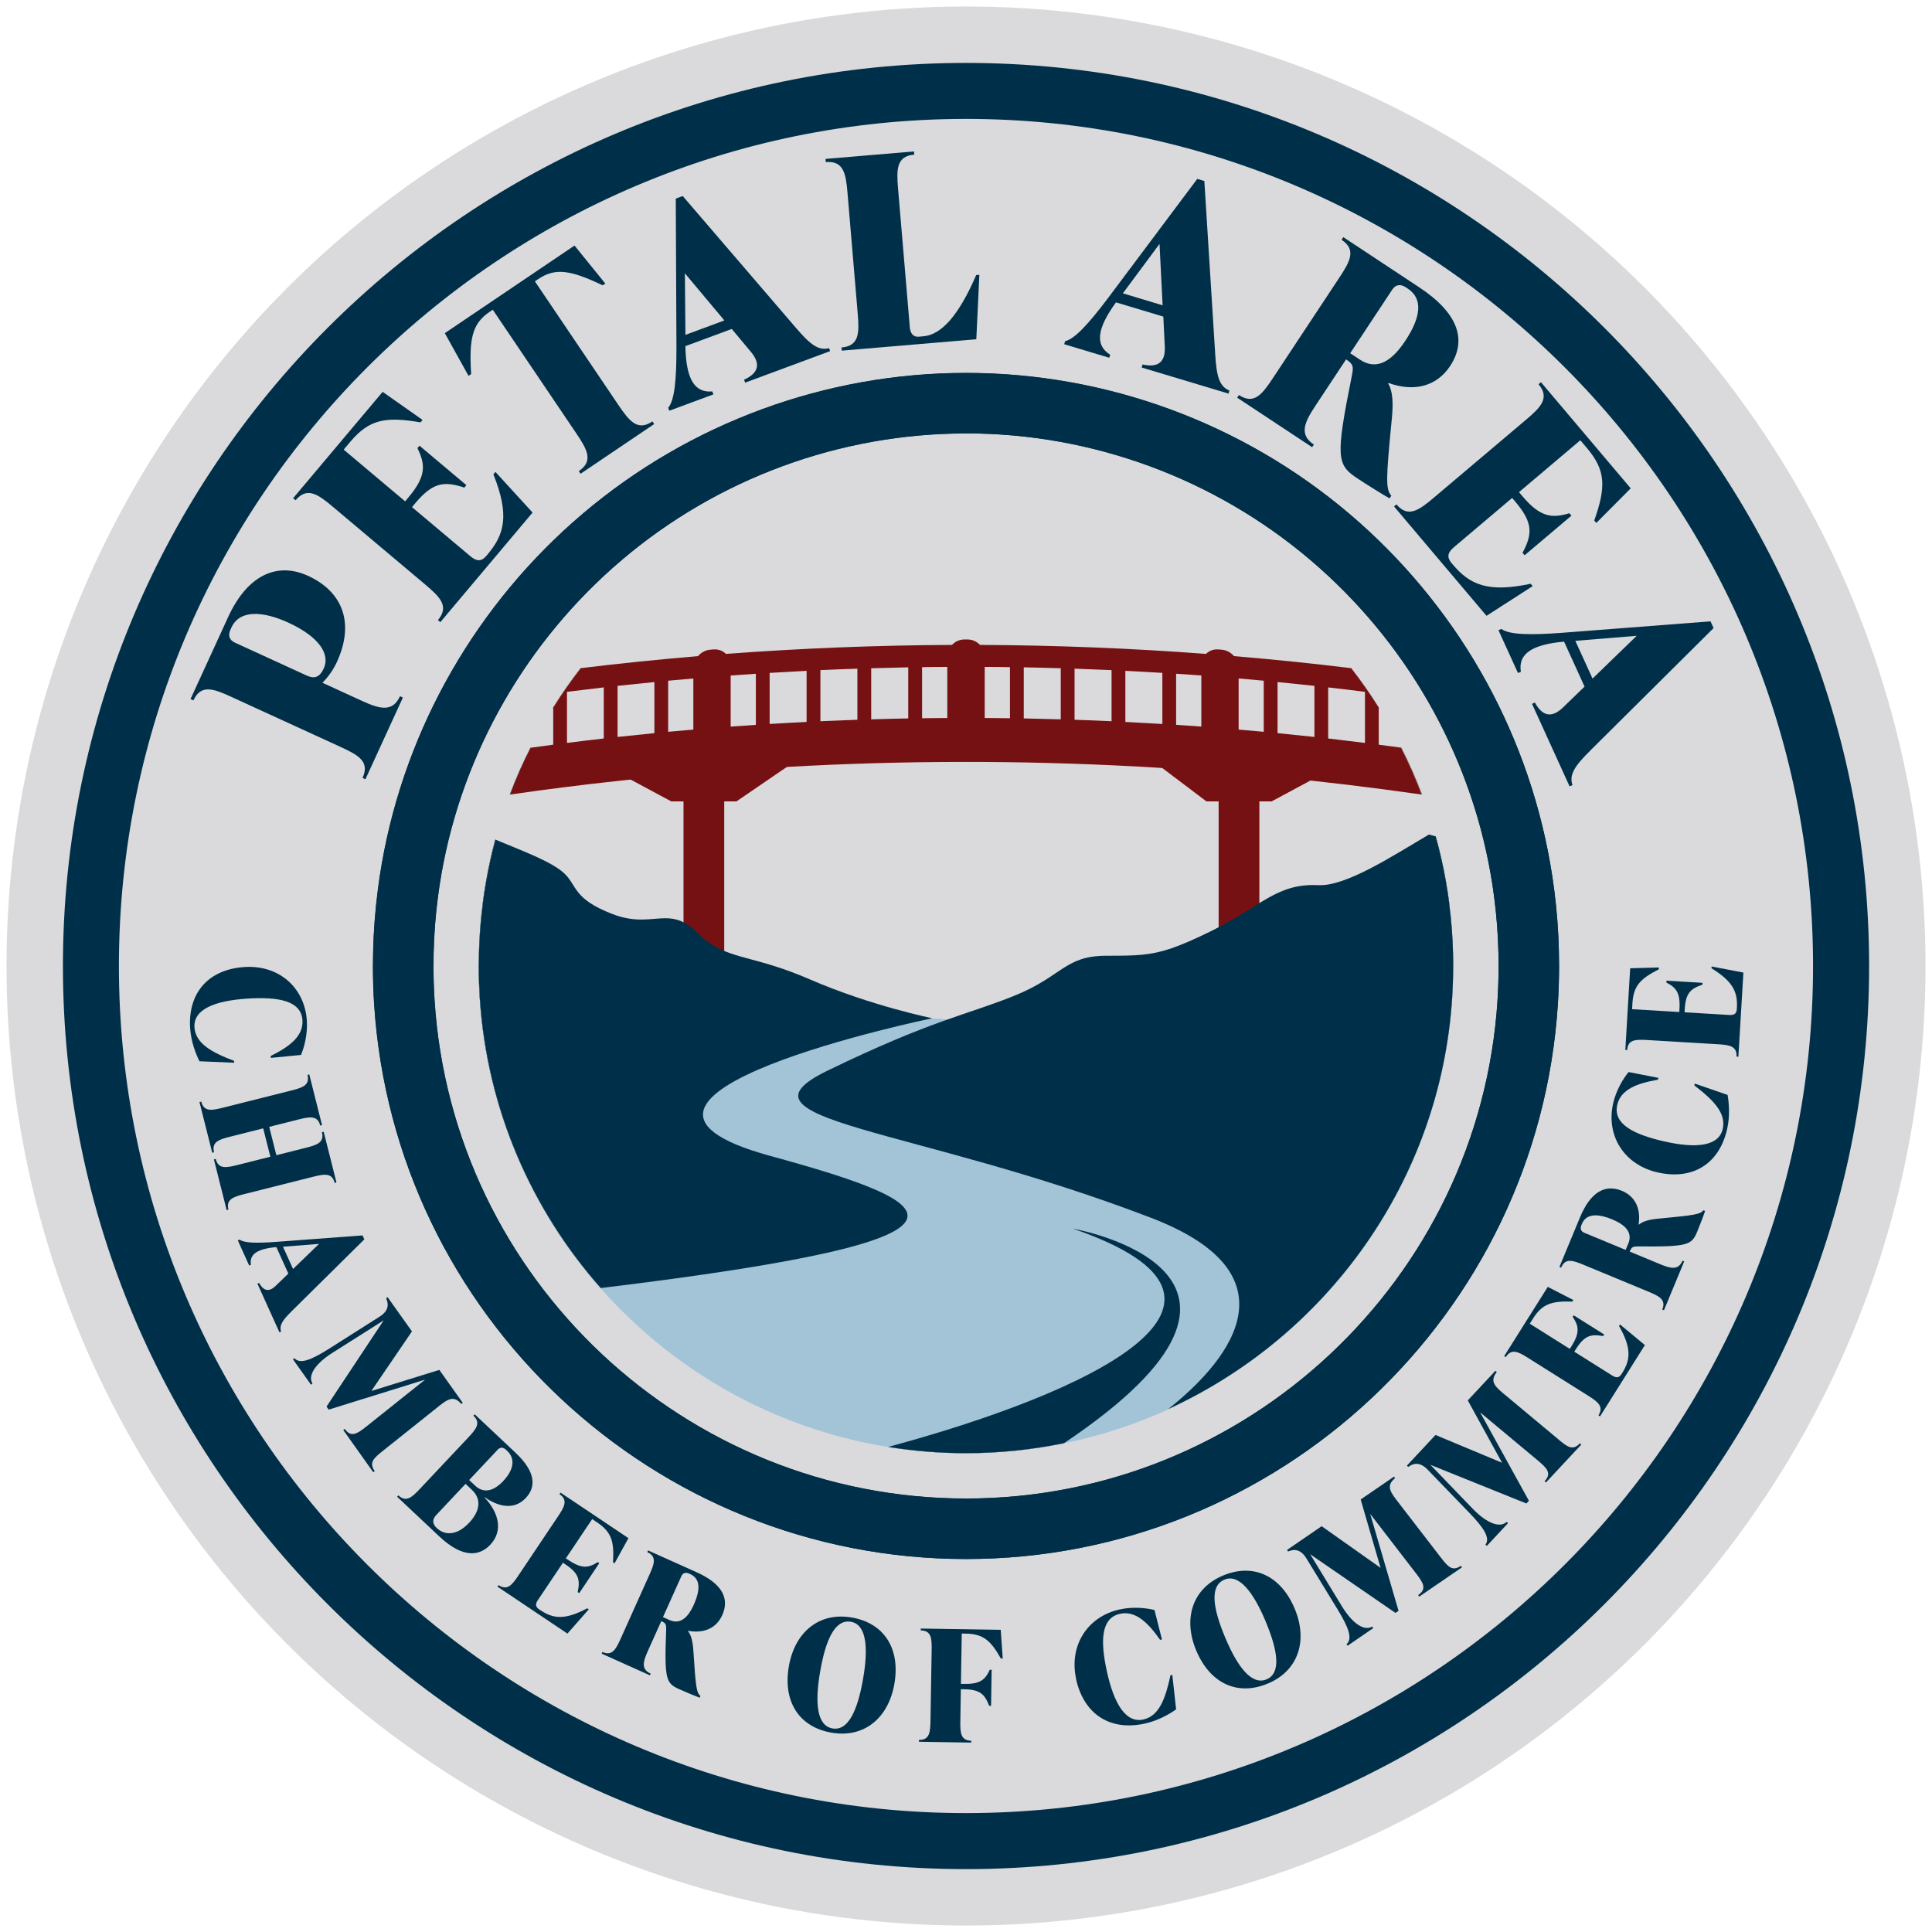 <?xml version="1.0" encoding="UTF-8"?>
<svg xmlns="http://www.w3.org/2000/svg" id="Layer_1" data-name="Layer 1" viewBox="0 0 462.09 462.09">
  <defs>
    <style>
      .cls-1 {
        fill: #003049;
      }

      .cls-2 {
        fill: #a3c3d7;
      }

      .cls-3 {
        fill: #761113;
      }

      .cls-4 {
        fill: #dad9db;
      }
    </style>
  </defs>
  <circle class="cls-4" cx="231.05" cy="231.05" r="229.49"></circle>
  <g>
    <g>
      <path class="cls-1" d="M256.65,293.88c51,17.52,3.09,39.44-44.19,52.21,6.06.99,12.27,1.49,18.59,1.49,8.02,0,15.87-.82,23.45-2.39,61.21-41.01,2.15-51.32,2.15-51.32Z"></path>
      <path class="cls-1" d="M346.63,216.07v-.04s0-.05,0-.05c-.21-1.64-.47-3.35-.78-5.1-.64-3.66-1.46-7.29-2.46-10.85l-1.6-.43c-8.55,5.04-19.82,12.44-26.46,12.12-9.85-.48-13.57,4.94-25.07,10.7v-30.77h2.94l11.05-5.93s0,0,0,0c11.99,1.15,23.96,2.59,35.88,4.3-1.44-3.82-3.09-7.57-4.93-11.21-1.8-.25-3.61-.49-5.42-.72v-8.88c-2.03-3.24-4.23-6.38-6.59-9.42-9.33-1.14-18.68-2.1-28.04-2.88-.74-.86-1.78-1.45-2.96-1.54-.25-.03-.52-.05-.78-.06-1.17-.1-2.21.33-2.95,1.07-18-1.36-36.03-2.07-54.08-2.15-.74-.8-1.79-1.3-2.96-1.3h-.78c-1.17,0-2.22.51-2.96,1.3-18.04.08-36.08.8-54.08,2.15-.74-.74-1.79-1.16-2.96-1.07-.25.02-.52.04-.78.06-1.16.09-2.2.68-2.95,1.54-9.36.79-18.71,1.75-28.04,2.88-2.36,3.04-4.57,6.19-6.59,9.44v8.86c-1.8.24-3.6.48-5.41.73-1.85,3.64-3.5,7.38-4.93,11.2,8.38-1.21,16.78-2.28,25.19-3.19,0,0,0,0,0,0l8.98,4.82h2.94v27.95h0c-3.39,0-7.02,1.16-12.56-.98-9.55-3.67-8.44-6.79-11.56-9.73-3.07-2.88-10.12-5.42-16.48-8.09-.89,3.31-1.63,6.65-2.22,10.05-.32,1.78-.58,3.5-.78,5.14v.05s0,.04,0,.04c-.52,4-.83,8.05-.92,12.05-.03,1.15-.05,2.06-.05,2.92,0,2.53.08,5.07.24,7.54,1.71,26.64,12.37,50.76,28.92,69.49,98.32-11.91,82.77-20.05,40.49-31.63-51.88-14.19,38.82-32.92,38.82-32.92,0,0-14.59-2.93-29.28-9.29-13.14-5.7-18.93-4.72-24.86-9.33,0,0,0,0,0,0v-33.25h2.94l11.63-7.95h0c27.56-1.73,55.17-1.95,82.75-.68h0s0,0,0,0l11.4,8.62h2.94v35.05s0,0,0,0c-5.42,1.89-8.96,1.89-15.83,1.89-10.04,0-10.52,4.9-22.02,9.55-11.51,4.65-19.67,5.77-44.73,17.93-24.96,12.11,20.45,13.33,77.46,35.23,36.96,14.21,16.5,35.86,4.05,45.72,37.88-17.36,65.12-54.48,67.93-98.47.15-2.45.24-4.99.24-7.52,0-.85,0-1.79-.04-2.89-.09-4.03-.41-8.08-.92-12.08ZM174.74,161.55c2.01-.14,4.01-.29,6.02-.42v12.22c-2.01.14-4.01.28-6.02.42v-12.22ZM159.8,162.8c2.01-.19,4.01-.36,6.02-.53v12.22c-2.01.17-4.01.34-6.02.53v-12.22ZM147.69,164.03c2.94-.32,5.88-.62,8.82-.91v12.22c-2.94.29-5.88.6-8.82.91v-12.22ZM135.6,165.46c2.93-.37,5.87-.72,8.81-1.06v12.22c-2.94.33-5.88.69-8.81,1.06v-12.22ZM192.92,172.66c-2.95.14-5.89.31-8.84.49v-12.22c2.95-.18,5.89-.34,8.84-.49v12.22ZM205.07,172.14c-2.95.1-5.9.22-8.85.35v-12.22c2.95-.14,5.9-.25,8.85-.35v12.22ZM217.23,171.82c-2.96.05-5.9.13-8.86.22v-12.22c2.96-.09,5.9-.16,8.86-.22v12.22ZM226.57,171.71c-2.02,0-4.02.04-6.03.06v-12.22c2.01-.04,4.01-.05,6.03-.06v12.22ZM317.69,164.4c2.94.33,5.87.69,8.81,1.06v12.22c-2.94-.37-5.87-.72-8.81-1.06v-12.22ZM305.57,163.12c2.95.29,5.89.6,8.82.91v12.22c-2.94-.32-5.88-.62-8.82-.91v-12.22ZM296.27,162.26c2.01.17,4.01.35,6.01.54v12.22c-2-.19-4.01-.36-6.01-.53v-12.23ZM281.31,161.13c2.02.14,4.02.27,6.03.42v12.22c-2.01-.14-4.01-.29-6.03-.42v-12.22ZM269.17,160.43c2.95.14,5.9.31,8.85.49v12.22c-2.95-.18-5.9-.34-8.85-.49v-12.22ZM241.56,171.78c-2.02-.04-4.03-.05-6.04-.06v-12.22c2.01,0,4.02.03,6.04.06v12.22ZM253.71,172.04c-2.95-.09-5.9-.16-8.85-.22v-12.22c2.95.05,5.9.13,8.85.22v12.22ZM257.02,159.92c2.95.1,5.9.22,8.85.35v12.22c-2.95-.14-5.9-.25-8.85-.35v-12.22Z"></path>
      <path class="cls-1" d="M372.86,227.53c-.11-4.89-.49-9.85-1.12-14.7-.26-2.06-.59-4.21-.97-6.35-5.68-32.45-22.74-62.14-48.04-83.61-25.59-21.73-58.15-33.69-91.69-33.69s-66.1,11.97-91.69,33.69c-25.29,21.47-42.35,51.16-48.03,83.59-.38,2.16-.71,4.3-.96,6.33-.63,4.88-1.01,9.84-1.13,14.73-.03,1.17-.05,2.34-.05,3.51,0,3.06.1,6.14.29,9.14,4.76,74.42,66.95,132.72,141.57,132.72s136.81-58.3,141.57-132.72c.19-3.01.29-6.08.29-9.13,0-1.17-.02-2.34-.05-3.51ZM358.18,239.26c-4.28,66.83-60.12,119.17-127.13,119.17s-122.86-52.35-127.13-119.17c-.17-2.7-.26-5.46-.26-8.22,0-1.05.02-2.11.04-3.17.1-4.39.44-8.83,1.01-13.23.23-1.82.52-3.72.86-5.66,5.1-29.13,20.43-55.79,43.15-75.08,22.98-19.51,52.22-30.25,82.33-30.25s59.34,10.74,82.32,30.25c22.72,19.29,38.05,45.95,43.15,75.09.34,1.92.63,3.82.86,5.67.57,4.37.91,8.81,1.01,13.2h0c.03,1.06.04,2.12.04,3.17,0,2.75-.09,5.52-.26,8.22Z"></path>
    </g>
    <path class="cls-1" d="M231.05,447.05c-119.1,0-216-96.9-216-216S111.94,15.05,231.05,15.05s216,96.9,216,216-96.9,216-216,216ZM231.05,28.44C119.33,28.44,28.44,119.33,28.44,231.05s90.89,202.6,202.6,202.6,202.6-90.89,202.6-202.6S342.76,28.44,231.05,28.44Z"></path>
    <g>
      <path class="cls-1" d="M54.53,147.65c4.74-10.34,11.91-13.24,19.15-9.92,8.16,3.74,11.24,11.13,6.89,20.62-1.03,2.24-2.41,3.9-3.45,4.95l9.42,4.32c4.25,1.95,7.34,2.81,9.13-1.1l.69.32-8.96,19.54-.69-.32c1.79-3.91-.98-5.45-5.23-7.4l-26.2-12.01c-4.25-1.95-7.23-3.04-9.02.87l-.69-.32,8.96-19.54ZM68.97,148.92c-5.98-2.74-11.62-3.17-13.6,1.14l-.24.52c-.63,1.38-.31,2.5,1.07,3.13l17.12,7.85c1.9.87,3.13.46,4.13-1.72,1.47-3.22-.84-7.41-8.49-10.92Z"></path>
      <path class="cls-1" d="M118.52,112.9l8.86,9.69-22.06,26.21-.58-.49c2.77-3.29.51-5.52-3.07-8.53l-22.05-18.56c-3.58-3.01-6.16-4.85-8.93-1.57l-.58-.49,21.41-25.44,9.55,6.72-.49.58c-8.38-1.43-12.27-.74-16.83,4.68l-1.55,1.84,14.7,12.37.81-.97c4.23-5.03,4.08-7.8,2.13-11.76l.49-.58,11.22,9.44-.49.58c-4.8-1.56-7.47-1.33-11.71,3.7l-.81.97,13.93,11.72c1.31,1.1,2.51,1.53,3.85-.06l.33-.39c4.03-4.79,5.25-9.38,1.36-19.1l.49-.58Z"></path>
      <path class="cls-1" d="M144.77,67.82l-.63.42c-7.67-3.67-11.34-4.25-15.42-1.48l-.79.53,19.96,29.55c2.62,3.88,4.6,6.36,8.16,3.95l.42.63-17.61,11.89-.42-.63c3.56-2.41,2-5.17-.62-9.05l-19.96-29.55-.79.53c-4.09,2.76-4.92,6.38-4.38,14.86l-.63.42-5.67-10.21,31.02-20.95,7.35,9.07Z"></path>
      <path class="cls-1" d="M190.35,78.39c3.45,4.05,5.43,5.54,7.94,4.88l.26.71-20.33,7.54-.26-.71c3.59-1.6,3.95-3.89,1.66-6.62l-4.6-5.51-11.09,4.11c.14,7.64,2.07,11.23,6.44,10.83l.26.71-10.55,3.91-.26-.71c1.5-1.77,2-6.61,1.97-14.69l-.16-35.34,1.66-.62,27.05,31.5ZM163.94,80.09l9.31-3.45-9.44-11.27.13,14.72Z"></path>
      <path class="cls-1" d="M201.33,83.87l-.06-.76c4.28-.36,4.27-3.53,3.87-8.19l-2.43-28.72c-.39-4.66-.91-7.79-5.2-7.43l-.06-.76,21.16-1.79.06.76c-4.28.36-4.27,3.53-3.87,8.19l2.81,33.13c.12,1.39.77,2.35,2.15,2.23l1.13-.1c4.22-.36,8.4-4.9,12.59-14.64l.76-.06-.73,15.41-32.19,2.73Z"></path>
      <path class="cls-1" d="M290.65,84.73c.32,5.31.99,7.69,3.4,8.68l-.22.73-20.77-6.24.22-.73c3.83.89,5.5-.72,5.31-4.28l-.35-7.17-11.32-3.4c-4.5,6.17-5.12,10.21-1.39,12.52l-.22.73-10.78-3.24.22-.73c2.26-.51,5.58-4.07,10.43-10.53l21.18-28.29,1.69.51,2.6,41.44ZM268.56,70.16l9.51,2.86-.74-14.68-8.77,11.82Z"></path>
      <path class="cls-1" d="M332.77,118.57l-.42.63c-1.34-.73-5.52-3.34-7.63-4.74-4.96-3.28-5.37-4.84-1.38-24.63.39-2.09.41-2.68-1.28-3.8l-.11-.07-7.39,11.18c-2.58,3.9-3.9,6.82-.31,9.19l-.42.63-17.93-11.85.42-.63c3.59,2.37,5.54-.13,8.12-4.03l15.9-24.05c2.58-3.9,4.11-6.68.53-9.05l.42-.63,18.14,11.99c9.49,6.27,11.45,12.72,7.4,18.84-3.28,4.96-8.72,6.21-14.73,4.05l-.07.11c1.06,1.84,1.25,4.54.86,8.45-1.45,14.8-1.46,16.77-.12,18.41ZM322.94,84.49l2.32,1.53c3.38,2.23,6.98,1.36,10.85-4.5,3.8-5.75,4.24-10.08.6-12.49l-.47-.31c-1.27-.84-2.42-.69-3.26.57l-10.04,15.19Z"></path>
      <path class="cls-1" d="M366.59,140.18l-11.05,7.11-22.12-26.16.58-.49c2.77,3.28,5.35,1.43,8.92-1.59l22.01-18.61c3.57-3.02,5.82-5.25,3.05-8.54l.58-.49,21.47,25.39-8.23,8.28-.49-.58c2.82-8.02,2.8-11.97-1.78-17.37l-1.55-1.83-14.67,12.41.82.97c4.24,5.02,7,5.34,11.23,4.08l.49.58-11.2,9.47-.49-.58c2.35-4.47,2.57-7.14-1.67-12.16l-.82-.97-13.9,11.76c-1.3,1.1-1.94,2.22-.59,3.81l.33.39c4.04,4.78,8.36,6.75,18.59,4.56l.49.58Z"></path>
      <path class="cls-1" d="M380.39,179.49c-3.79,3.74-5.13,5.81-4.29,8.28l-.69.31-8.99-19.74.69-.31c1.86,3.46,4.17,3.66,6.72,1.18l5.16-4.99-4.9-10.76c-7.61.69-11.05,2.88-10.33,7.21l-.69.31-4.67-10.24.69-.31c1.87,1.37,6.74,1.52,14.79.9l35.24-2.72.73,1.61-29.47,29.27ZM376.78,153.27l4.12,9.03,10.56-10.23-14.67,1.2Z"></path>
    </g>
    <g>
      <path class="cls-1" d="M58.46,231.29c8.28-.54,14.41,4.94,14.93,12.81.21,3.27-.62,6.38-1.4,8.22l-7.22.7-.03-.45c4.4-2.19,7.85-4.69,7.6-8.55-.3-4.6-5.55-5.67-13.27-5.17-7.87.52-12.83,2.63-12.56,6.86.25,3.86,4.12,5.99,9.47,8.02l.03.45-8.3-.35c-.86-1.73-2.02-4.64-2.23-7.9-.56-8.53,4.44-14.08,12.98-14.64Z"></path>
      <path class="cls-1" d="M80.04,282.92c-.62-2.45-2.46-2.14-5.13-1.47l-16.45,4.14c-2.67.67-4.44,1.27-3.82,3.72l-.43.11-3.05-12.12.43-.11c.62,2.45,2.46,2.14,5.13,1.47l7.94-2-1.71-6.78-7.94,2c-2.67.67-4.44,1.27-3.82,3.72l-.43.11-3.05-12.12.43-.11c.62,2.45,2.46,2.14,5.13,1.47l16.45-4.14c2.67-.67,4.44-1.27,3.82-3.72l.43-.11,3.05,12.12-.43.11c-.62-2.45-2.46-2.14-5.13-1.47l-7.07,1.78,1.71,6.78,7.07-1.78c2.67-.67,4.44-1.27,3.82-3.72l.43-.11,3.05,12.12-.43.11Z"></path>
      <path class="cls-1" d="M69.77,313.61c-2.23,2.19-3.03,3.41-2.53,4.86l-.41.18-5.26-11.62.41-.18c1.09,2.04,2.45,2.16,3.95.7l3.04-2.93-2.87-6.34c-4.48.39-6.51,1.68-6.09,4.23l-.41.18-2.73-6.03.41-.18c1.1.81,3.96.9,8.7.55l20.73-1.55.43.95-17.37,17.17ZM67.68,298.19l2.41,5.32,6.22-6-8.63.68Z"></path>
      <path class="cls-1" d="M91.57,347.02c-2.16,1.72-3.4,2.78-1.94,4.84l-.36.26-7.17-10.09.36-.26c1.46,2.06,2.88,1.23,5.04-.48l14.17-11.31-23.05,7.17-.52-.73,13.67-20.62-12.3,7.79c-4.24,2.7-5.86,5.49-4.73,7.33l-.36.26-4.31-6.06.36-.26c1.34,1.51,4.1.37,8.31-2.3l12.01-7.62c2.24-1.41,2.26-2.98,1.6-4.42l.36-.26,5.82,8.18-9.71,14.25,16.26-5.04,5.6,7.88-.36.26c-1.65-1.93-2.97-1.35-5.13.36l-13.62,10.87Z"></path>
      <path class="cls-1" d="M115.87,358.14c3.43,3.63,4.53,7.99,1.4,11.32-2.5,2.65-6.44,3.43-12.21-1.99l-10.08-9.48.31-.33c1.84,1.73,3.22.48,5.11-1.52l11.62-12.35c1.88-2,3.05-3.46,1.21-5.19l.31-.33,9.72,9.15c5.04,4.74,4.91,8.29,2.49,10.87-2.83,3.01-6.67,2.05-9.82-.2l-.05.05ZM112.19,364.23c2.5-2.65,3.14-5.57.68-7.89l-1.52-1.43-6.88,7.31c-.54.57-1.6,1.76,0,3.26,1.92,1.81,4.82,1.83,7.72-1.26ZM120.99,346.73c-.65-.61-1.34-.64-1.95,0l-6.83,7.26,1.44,1.35c2.17,2.04,4.59,1.15,6.73-1.13,2.34-2.49,3.05-5.2.94-7.18l-.33-.31Z"></path>
      <path class="cls-1" d="M140.82,384.92l-5.1,5.8-16.74-11.23.25-.37c2.1,1.41,3.26-.05,4.79-2.34l9.44-14.09c1.53-2.29,2.45-3.91.35-5.32l.25-.37,16.25,10.89-3.32,6.02-.37-.25c.3-4.99-.35-7.22-3.81-9.54l-1.17-.79-6.3,9.39.62.41c3.21,2.15,4.82,1.89,7.01.49l.37.25-4.8,7.17-.37-.25c.61-2.91.3-4.45-2.91-6.61l-.62-.41-5.97,8.9c-.56.83-.74,1.57.28,2.25l.25.17c3.06,2.05,5.82,2.47,11.25-.42l.37.25Z"></path>
      <path class="cls-1" d="M167.52,405.64l-.18.41c-.84-.3-3.52-1.42-4.88-2.03-3.19-1.43-3.57-2.3-3.13-14.17.03-1.25-.02-1.6-1.1-2.08l-.07-.03-3.23,7.19c-1.13,2.51-1.62,4.33.69,5.36l-.18.41-11.53-5.18.18-.41c2.31,1.04,3.2-.6,4.33-3.11l6.95-15.46c1.13-2.51,1.75-4.27-.55-5.3l.18-.41,11.67,5.24c6.1,2.74,7.85,6.3,6.08,10.23-1.43,3.19-4.48,4.43-8.17,3.75l-.03.07c.79.97,1.15,2.52,1.3,4.82.56,8.73.74,9.87,1.67,10.7ZM158.58,386.78l1.49.67c2.17.98,4.18.13,5.87-3.64,1.66-3.7,1.51-6.25-.83-7.31l-.31-.14c-.81-.37-1.47-.17-1.84.64l-4.39,9.77Z"></path>
      <path class="cls-1" d="M188.68,398.52c1.43-8.21,7.28-13,15.05-11.65,7.84,1.36,11.64,7.54,10.18,15.89-1.43,8.21-7.28,13-15.05,11.65-7.84-1.36-11.64-7.54-10.18-15.89ZM206.43,401.53c1.29-7.4.83-12.99-2.91-13.64-3.81-.66-6.02,4.24-7.35,11.86-1.29,7.4-.86,12.99,2.95,13.65,3.74.65,5.98-4.24,7.31-11.86Z"></path>
      <path class="cls-1" d="M230.03,390.7l-.2,12.05h.74c3.87.08,5.08-1.02,6.16-3.38h.45s-.14,8.63-.14,8.63h-.45c-1.07-2.78-2.17-3.91-6.04-3.97h-.74s-.12,7.65-.12,7.65c-.04,2.75.07,4.61,2.6,4.66v.45s-12.5-.2-12.5-.2v-.45c2.54.04,2.72-1.82,2.76-4.57l.28-16.96c.04-2.75-.07-4.61-2.6-4.65v-.45s19.12.31,19.12.31l.48,6.85h-.45c-2.46-4.36-4.26-5.88-8.42-5.95l-.93-.02Z"></path>
      <path class="cls-1" d="M257.4,401.64c-1.79-8.1,2.71-14.99,10.4-16.7,3.2-.71,6.4-.35,8.33.14l1.78,7.03-.44.1c-2.83-4.02-5.82-7.06-9.6-6.22-4.5.99-4.77,6.35-3.1,13.9,1.7,7.7,4.54,12.29,8.68,11.38,3.78-.83,5.3-4.98,6.5-10.58l.44-.1.91,8.25c-1.58,1.11-4.28,2.7-7.48,3.4-8.35,1.84-14.59-2.26-16.44-10.61Z"></path>
      <path class="cls-1" d="M286.12,394.79c-3.24-7.68-.9-14.88,6.36-17.94,7.33-3.09,13.87.05,17.16,7.86,3.24,7.68.9,14.88-6.36,17.94-7.33,3.09-13.87-.05-17.16-7.86ZM302.68,387.72c-2.92-6.92-6.33-11.38-9.83-9.9-3.57,1.5-2.78,6.82.23,13.95,2.92,6.92,6.3,11.39,9.86,9.89,3.5-1.47,2.74-6.81-.27-13.94Z"></path>
      <path class="cls-1" d="M344.6,372.49c1.68,2.19,2.73,3.45,4.81,2.02l.25.37-10.22,7-.25-.37c2.09-1.43,1.28-2.86-.4-5.05l-11.07-14.37,6.78,23.18-.74.5-20.39-14.03,7.58,12.44c2.62,4.29,5.39,5.96,7.25,4.86l.25.37-6.14,4.21-.25-.37c1.53-1.32.44-4.09-2.16-8.35l-7.42-12.14c-1.37-2.26-2.94-2.31-4.4-1.68l-.25-.37,8.28-5.68,14.09,9.96-4.76-16.35,7.98-5.47.25.37c-1.96,1.61-1.41,2.95.27,5.13l10.64,13.81Z"></path>
      <path class="cls-1" d="M372.74,344.28c2.11,1.77,3.41,2.78,5.14.93l.33.3-8.45,9.06-.33-.3c1.73-1.85.63-3.07-1.48-4.84l-13.93-11.62,11.66,21.14-.61.65-22.95-9.25,10.1,10.49c3.49,3.61,6.56,4.64,8.14,3.16l.33.3-5.07,5.44-.33-.3c1.21-1.62-.46-4.09-3.93-7.68l-9.88-10.23c-1.83-1.91-3.37-1.62-4.66-.68l-.33-.3,6.85-7.34,15.92,6.65-8.2-14.92,6.6-7.07.33.3c-1.56,2-.73,3.18,1.38,4.95l13.39,11.16Z"></path>
      <path class="cls-1" d="M387.47,316.78l5.95,4.93-10.73,17.06-.38-.24c1.35-2.14-.15-3.26-2.48-4.72l-14.35-9.03c-2.33-1.47-3.98-2.33-5.33-.19l-.38-.24,10.42-16.56,6.11,3.14-.24.38c-5-.16-7.21.56-9.42,4.09l-.75,1.2,9.57,6.02.4-.63c2.06-3.27,1.75-4.87.29-7.02l.24-.38,7.3,4.59-.24.38c-2.92-.52-4.46-.17-6.52,3.1l-.4.63,9.06,5.7c.85.53,1.59.69,2.24-.35l.16-.25c1.96-3.12,2.3-5.89-.75-11.24l.24-.38Z"></path>
      <path class="cls-1" d="M407.41,289.47l.41.17c-.27.85-1.32,3.56-1.88,4.93-1.34,3.23-2.19,3.64-14.07,3.55-1.25,0-1.6.06-2.05,1.16l-.03.07,7.28,3.02c2.54,1.05,4.37,1.49,5.34-.84l.41.17-4.84,11.68-.41-.17c.97-2.34-.69-3.18-3.23-4.24l-15.66-6.49c-2.54-1.05-4.32-1.63-5.29.71l-.41-.17,4.9-11.82c2.56-6.18,6.07-8.03,10.05-6.38,3.23,1.34,4.56,4.35,3.99,8.05l.07.03c.94-.82,2.48-1.23,4.78-1.44,8.71-.82,9.85-1.03,10.65-1.99ZM388.82,298.95l.63-1.51c.91-2.2,0-4.18-3.81-5.77-3.74-1.55-6.29-1.32-7.28,1.05l-.13.31c-.34.82-.13,1.48.7,1.82l9.89,4.1Z"></path>
      <path class="cls-1" d="M396.48,280.42c-8.09-1.84-12.4-8.85-10.65-16.54.73-3.19,2.42-5.93,3.69-7.47l7.12,1.39-.1.44c-4.85.84-8.87,2.25-9.73,6.02-1.02,4.5,3.7,7.02,11.24,8.74,7.69,1.75,13.05,1.14,13.99-2.99.86-3.77-2.24-6.92-6.79-10.4l.1-.44,7.85,2.71c.33,1.91.61,5.02-.12,8.21-1.9,8.34-8.28,12.23-16.62,10.32Z"></path>
      <path class="cls-1" d="M409.39,231.16l7.59,1.46-1.2,20.12-.45-.03c.15-2.52-1.7-2.78-4.45-2.95l-16.93-1.01c-2.75-.16-4.61-.13-4.76,2.4l-.45-.03,1.16-19.53,6.87-.19-.03.45c-4.46,2.27-6.05,3.96-6.3,8.12l-.08,1.41,11.29.67.04-.74c.23-3.86-.81-5.12-3.13-6.3l.03-.45,8.61.51-.03.45c-2.81.95-3.99,2-4.22,5.86l-.04.74,10.69.64c1,.06,1.72-.16,1.8-1.38l.02-.3c.22-3.68-.82-6.27-6.07-9.49l.03-.45Z"></path>
    </g>
  </g>
  <g>
    <circle class="cls-4" cx="231.05" cy="231.05" r="116.51"></circle>
    <path class="cls-2" d="M347.57,231.04c0,64.36-52.18,116.52-116.52,116.52s-116.52-52.16-116.52-116.52c0-6.75.61-13.35,1.7-19.79,2.13,7.55,7.46,14.21,15.58,15.59,7.1,1.22,13.55,4.4,20.44,6.32,4.23,1.18,8.77.95,12.98-.39,5.08,3.51,10.61,6.34,16.7,7.45,4.87.89,9.75,1.24,14.66,1.28,1.81.01,3.6.01,5.39.09l.03.03c-1.73.1,2.07,1.24,0,0,.03,0,.09,0,.12-.01,1.43.7,4.5,1.91,8.48,3.34,2-.74,4.27-1.15,6.79-1.15.79,0,1.54.04,2.29.12,1.11-.19,2.26-.31,3.5-.31,8.1,0,13.52,4.18,16.23,9.76,4.6.96,8.63,1.5,11.36,1.33,10.68-.7,19.99-4.97,29.34-9.91,8.12-4.28,12.6-5.67,22.53-9.28,4.25-1.56,8.51-3.13,12.73-4.81,3.51-1.4,7.01-2.88,10.49-4.37,1.65-.7,2.48-1.05,2.81-1.19t.04-.01c6.99-2.94,12.95-6.44,17.54-11.38.85,5.65,1.3,11.44,1.3,17.31Z"></path>
    <path class="cls-1" d="M254.49,345.17c-7.58,1.56-15.43,2.39-23.45,2.39-6.32,0-12.53-.51-18.59-1.49,47.28-12.77,95.18-34.68,44.18-52.2,0,0,59.05,10.31-2.15,51.31Z"></path>
    <path class="cls-3" d="M335.17,178.83c-1.8-.25-3.61-.49-5.41-.72v-8.88c-2.03-3.24-4.23-6.38-6.59-9.42-9.33-1.14-18.68-2.1-28.03-2.88-.74-.86-1.78-1.45-2.96-1.54-.25-.03-.52-.05-.78-.06-1.17-.1-2.21.33-2.95,1.07-18-1.36-36.02-2.07-54.06-2.15-.74-.8-1.79-1.3-2.96-1.3h-.78c-1.17,0-2.21.51-2.96,1.3-18.03.08-36.08.8-54.06,2.15-.74-.74-1.79-1.16-2.96-1.07-.25.02-.52.04-.78.06-1.16.09-2.2.68-2.95,1.54-9.36.79-18.7,1.74-28.03,2.88-2.36,3.04-4.56,6.19-6.59,9.44v8.86c-1.8.24-3.6.48-5.41.73-1.85,3.64-3.5,7.38-4.93,11.2,8.38-1.21,16.78-2.28,25.18-3.19,3.97-.45,7.94-.85,11.91-1.23,3.25-.31,6.49-.6,9.74-.85,4.85-.41,9.71-.75,14.56-1.05h0c27.55-1.73,55.16-1.95,82.73-.68h0c4.78.21,9.55.48,14.34.8,3.25.2,6.5.43,9.74.69,4.66.36,9.32.76,13.98,1.21,11.99,1.15,23.95,2.59,35.88,4.3-1.44-3.82-3.09-7.57-4.93-11.21ZM174.76,161.57c2.01-.14,4.01-.29,6.02-.42v12.22c-2.01.14-4.01.28-6.02.42v-12.22ZM159.81,162.81c2.01-.19,4.01-.36,6.02-.53v12.22c-2.01.17-4.01.34-6.02.53v-12.22ZM147.71,164.04c2.94-.32,5.88-.62,8.81-.91v12.22c-2.94.29-5.88.6-8.81.91v-12.22ZM135.61,165.47c2.93-.37,5.87-.72,8.8-1.06v12.22c-2.94.33-5.88.69-8.8,1.06v-12.22ZM192.92,172.67c-2.95.14-5.89.31-8.84.49v-12.22c2.95-.18,5.89-.34,8.84-.49v12.22ZM205.07,172.15c-2.95.1-5.9.22-8.85.35v-12.22c2.95-.14,5.9-.25,8.85-.35v12.22ZM217.23,171.83c-2.96.05-5.9.13-8.86.22v-12.22c2.96-.09,5.9-.16,8.86-.22v12.22ZM226.57,171.73c-2.02,0-4.02.04-6.03.06v-12.22c2.01-.04,4.01-.05,6.03-.06v12.22ZM296.25,162.27c2.01.17,4.01.35,6.01.54v12.22c-2-.19-4-.36-6.01-.53v-12.23ZM281.3,161.14c2.02.14,4.02.27,6.03.42v12.22c-2.01-.14-4.01-.29-6.03-.42v-12.22ZM269.16,160.45c2.95.14,5.9.31,8.85.49v12.22c-2.95-.18-5.9-.34-8.85-.49v-12.22ZM241.56,171.79c-2.02-.04-4.03-.05-6.04-.06v-12.22c2.01,0,4.02.03,6.04.06v12.22ZM253.71,172.05c-2.95-.09-5.9-.16-8.85-.22v-12.22c2.95.05,5.9.13,8.85.22v12.22ZM257.01,159.93c2.95.1,5.9.22,8.85.35v12.22c-2.95-.14-5.9-.25-8.85-.35v-12.22ZM314.38,176.26c-2.94-.32-5.88-.62-8.82-.91v-12.22c2.95.29,5.88.6,8.82.91v12.22ZM326.47,177.69c-2.94-.37-5.87-.72-8.8-1.06v-12.22c2.94.33,5.87.69,8.8,1.06v12.22Z"></path>
    <rect class="cls-3" x="291.47" y="183.19" width="9.74" height="66.97"></rect>
    <rect class="cls-3" x="163.48" y="183.34" width="9.74" height="65.88"></rect>
    <polygon class="cls-3" points="176.15 191.67 160.54 191.67 148.18 185.03 188.51 183.22 176.15 191.67"></polygon>
    <polygon class="cls-3" points="304.15 191.67 288.54 191.67 276.18 182.32 316.51 185.03 304.15 191.67"></polygon>
    <path class="cls-1" d="M231.05,372.87c-74.61,0-136.78-58.28-141.54-132.69-.19-3-.29-6.08-.29-9.14,0-1.17.02-2.34.05-3.51.11-4.89.49-9.84,1.13-14.72.25-2.03.58-4.17.96-6.33,5.68-32.42,22.74-62.11,48.02-83.58,25.59-21.72,58.14-33.68,91.67-33.68s66.08,11.96,91.67,33.68c25.29,21.47,42.34,51.15,48.03,83.59.38,2.14.71,4.28.97,6.35.63,4.84,1.01,9.8,1.12,14.69h0c.03,1.17.05,2.34.05,3.51,0,3.05-.1,6.13-.29,9.13-4.76,74.41-66.94,132.7-141.54,132.7ZM231.05,103.68c-30.1,0-59.34,10.74-82.31,30.25-22.72,19.29-38.04,45.94-43.14,75.06-.34,1.94-.63,3.83-.86,5.65-.57,4.4-.91,8.84-1.01,13.23-.03,1.06-.04,2.12-.04,3.17,0,2.76.09,5.53.26,8.22,4.28,66.81,60.11,119.14,127.11,119.14s122.83-52.34,127.11-119.15c.17-2.7.26-5.46.26-8.22,0-1.05-.02-2.11-.04-3.16h0c-.1-4.4-.44-8.84-1.01-13.21-.23-1.85-.52-3.75-.86-5.67-5.1-29.13-20.43-55.79-43.14-75.08-22.98-19.51-52.21-30.25-82.31-30.25Z"></path>
    <path class="cls-1" d="M143.68,308.06c-16.55-18.73-27.21-42.85-28.92-69.48-.15-2.47-.24-5.01-.24-7.54,0-.86.02-1.77.05-2.92.09-4,.4-8.05.92-12.05v-.08c.21-1.64.47-3.35.79-5.13.6-3.39,1.34-6.73,2.22-10.04,6.36,2.67,13.41,5.21,16.48,8.09,3.12,2.94,2.02,6.06,11.56,9.73,5.54,2.13,9.17.99,12.56.98,2.45,0,4.78.58,7.63,3.44.71.71,1.41,1.33,2.12,1.86,5.93,4.61,11.72,3.63,24.86,9.33,14.68,6.36,29.27,9.29,29.27,9.29,0,0-90.68,18.72-38.82,32.91,42.28,11.57,57.83,19.71-40.48,31.62Z"></path>
    <path class="cls-1" d="M347.56,231.04c0,2.53-.08,5.07-.23,7.52-2.81,43.98-30.04,81.09-67.91,98.45,12.45-9.86,32.9-31.5-4.05-45.71-56.99-21.9-102.4-23.12-77.44-35.23,25.05-12.16,33.21-13.28,44.72-17.93,11.5-4.65,11.99-9.55,22.02-9.55,6.87,0,10.41,0,15.83-1.89,2.48-.87,5.35-2.13,9.12-3.98.21-.1.42-.21.62-.31,11.5-5.77,15.21-11.18,25.07-10.7,6.64.33,17.91-7.08,26.46-12.11l1.6.43c1,3.56,1.82,7.19,2.46,10.85.31,1.74.57,3.46.78,5.1v.08c.52,4,.84,8.05.93,12.08.03,1.1.04,2.04.04,2.89Z"></path>
  </g>
</svg>

